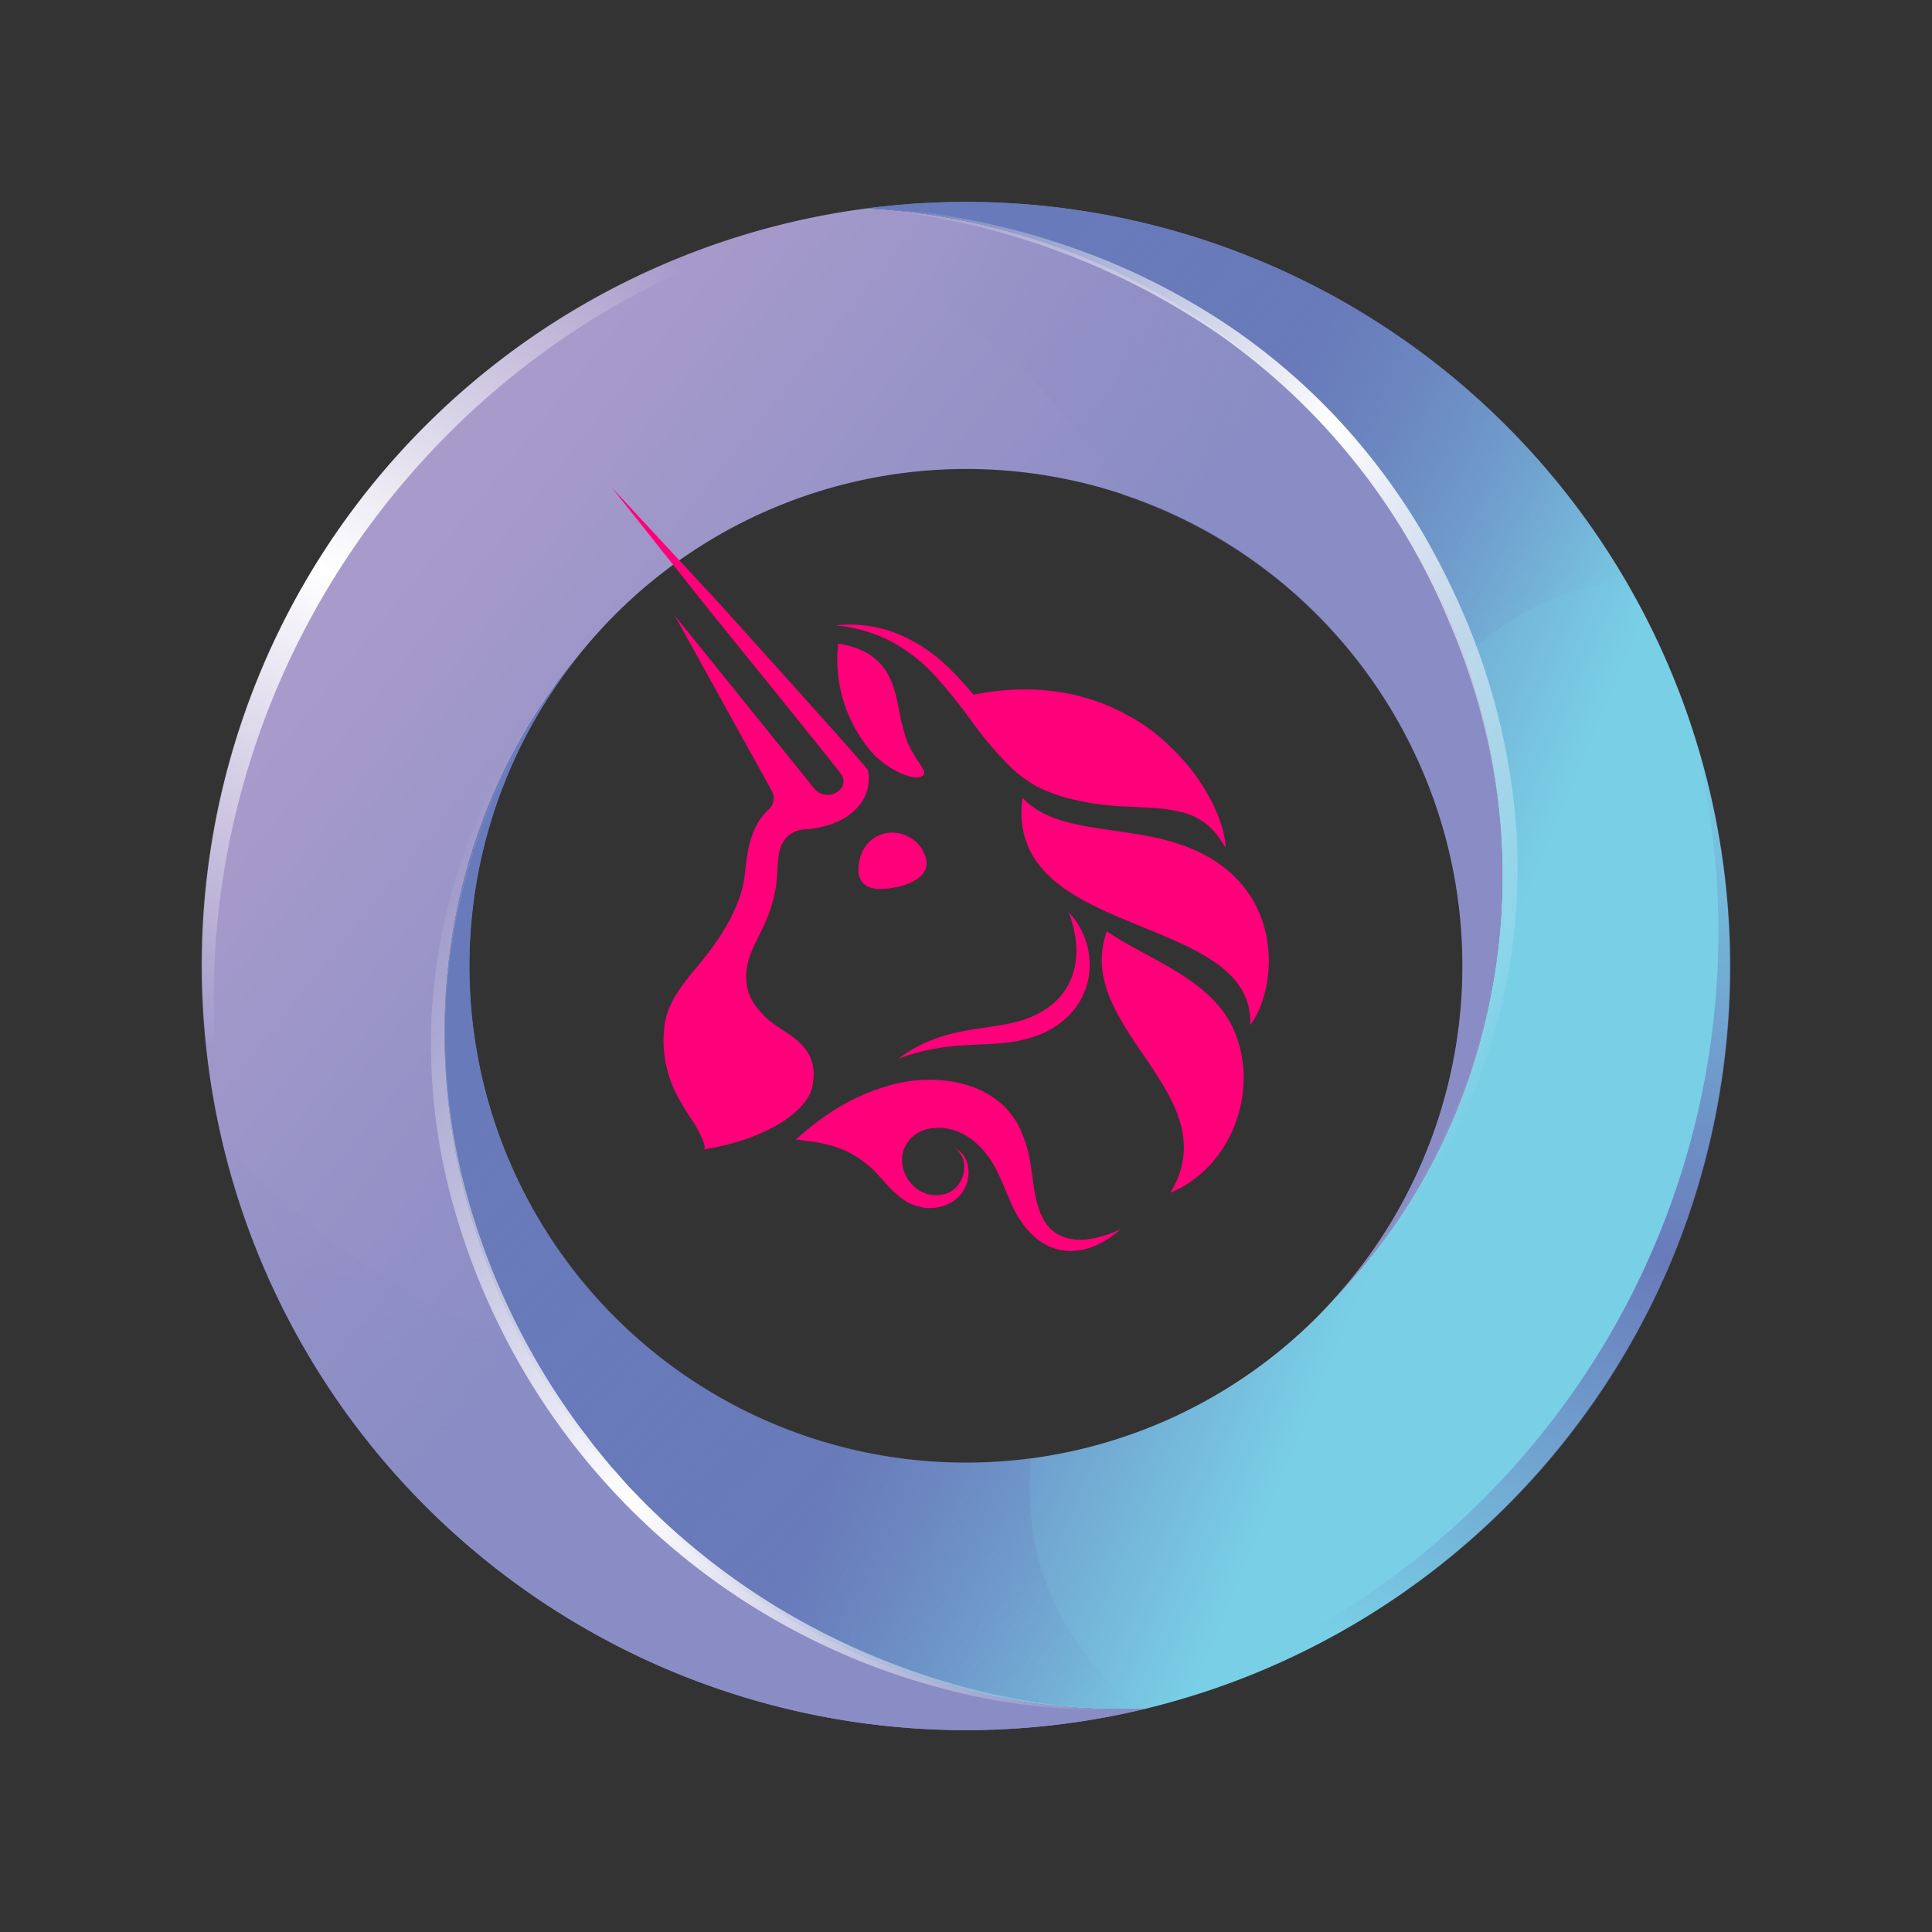 <svg id="Layer_1" data-name="Layer 1" xmlns="http://www.w3.org/2000/svg" xmlns:xlink="http://www.w3.org/1999/xlink" viewBox="0 0 400 400"><rect x="0" y="0" width="400" height="400" fill="#333333" stroke="none"/><defs><style>.cls-1{fill:url(#linear-gradient);}.cls-2{fill:url(#linear-gradient-2);}.cls-3{fill:url(#linear-gradient-3);}.cls-4{fill:url(#linear-gradient-4);}.cls-5{fill:url(#linear-gradient-5);}.cls-6{fill:url(#linear-gradient-6);}.cls-7{fill:url(#linear-gradient-7);}.cls-8{fill:url(#Degradado_sin_nombre_359);}.cls-9{fill:url(#Degradado_sin_nombre_359-2);}.cls-10{fill:url(#linear-gradient-8);}.cls-11{fill:#ff007a;}</style><linearGradient id="linear-gradient" x1="185.76" y1="181.13" x2="172.19" y2="58.95" gradientTransform="translate(-82.63 199.32) rotate(-45)" gradientUnits="userSpaceOnUse"><stop offset="0" stop-color="#8a8dc5"/><stop offset="1" stop-color="#a89bcb"/></linearGradient><linearGradient id="linear-gradient-2" x1="75.41" y1="93.61" x2="261.33" y2="63.49" gradientTransform="translate(-82.63 199.32) rotate(-45)" gradientUnits="userSpaceOnUse"><stop offset="0" stop-color="#fff" stop-opacity="0"/><stop offset="0.5" stop-color="#fff"/><stop offset="1" stop-color="#fff" stop-opacity="0"/></linearGradient><linearGradient id="linear-gradient-3" x1="276.83" y1="365.5" x2="213.3" y2="210.27" gradientTransform="translate(-82.63 199.32) rotate(-45)" gradientUnits="userSpaceOnUse"><stop offset="0" stop-color="#79cfe6"/><stop offset="0.48" stop-color="#79cfe6"/><stop offset="1" stop-color="#697aba"/></linearGradient><linearGradient id="linear-gradient-4" x1="56.67" y1="289.11" x2="135.62" y2="143.32" gradientTransform="translate(-82.63 199.32) rotate(-45)" gradientUnits="userSpaceOnUse"><stop offset="0" stop-color="#8a8dc5"/><stop offset="1" stop-color="#8a8dc5" stop-opacity="0"/></linearGradient><linearGradient id="linear-gradient-5" x1="277.39" y1="236.36" x2="222.5" y2="129.48" xlink:href="#linear-gradient-4"/><linearGradient id="linear-gradient-6" x1="130.18" y1="151.27" x2="132.07" y2="333.04" gradientTransform="translate(-82.63 199.32) rotate(-45)" gradientUnits="userSpaceOnUse"><stop offset="0" stop-color="#697aba"/><stop offset="1" stop-color="#697aba" stop-opacity="0"/></linearGradient><linearGradient id="linear-gradient-7" x1="323.99" y1="105.36" x2="337.18" y2="242.87" xlink:href="#linear-gradient-6"/><linearGradient id="Degradado_sin_nombre_359" x1="321.09" y1="207.17" x2="145.71" y2="94.08" gradientUnits="userSpaceOnUse"><stop offset="0" stop-color="#fff" stop-opacity="0"/><stop offset="0.49" stop-color="#fff"/><stop offset="1" stop-color="#fff" stop-opacity="0"/></linearGradient><linearGradient id="Degradado_sin_nombre_359-2" x1="76.42" y1="198.28" x2="258.21" y2="315.51" xlink:href="#Degradado_sin_nombre_359"/><linearGradient id="linear-gradient-8" x1="152.77" y1="346.94" x2="334.47" y2="266.1" gradientTransform="translate(-82.63 199.32) rotate(-45)" gradientUnits="userSpaceOnUse"><stop offset="0" stop-color="#697aba" stop-opacity="0"/><stop offset="0.49" stop-color="#697aba"/><stop offset="1" stop-color="#697aba" stop-opacity="0"/></linearGradient></defs><path class="cls-1" d="M133.65,312.3c-49.9-49.91-55.25-126.46-14.18-176.2A102.79,102.79,0,1,1,276.63,268.48c48.15-50.64,45.54-132.62-6.49-184.65a138.19,138.19,0,0,0-90.57-40.7,158.2,158.2,0,1,0,57.62,310.64C200.67,355.23,162.66,341.3,133.65,312.3Z"/><path class="cls-2" d="M92.88,89.76a165.14,165.14,0,0,1,90.49-46.37c-1.27-.1-2.53-.19-3.8-.26A158.19,158.19,0,0,0,50,250.51,165.89,165.89,0,0,1,92.88,89.76Z"/><path class="cls-3" d="M179.57,43.13a138.19,138.19,0,0,1,90.57,40.7c52,52,54.64,134,6.49,184.65-1.27,1.43-2.58,2.83-3.95,4.2A102.79,102.79,0,0,1,119.47,136.1C78.4,185.84,83.75,262.39,133.65,312.3c29,29,67,42.93,103.54,41.47A158.2,158.2,0,0,0,179.57,43.13Z"/><path class="cls-4" d="M45.81,235.52A158.25,158.25,0,0,0,237.19,353.77c-36.52,1.46-74.53-12.47-103.54-41.47a144.17,144.17,0,0,1-25.8-35C87,271.24,65.8,258,45.81,235.52Z"/><path class="cls-5" d="M179.57,43.13q-7.33,1-14.58,2.59c29.79,13.72,53.07,32.67,67.34,56.67a102.82,102.82,0,0,1,44.3,166.09c48.15-50.64,45.54-132.62-6.49-184.65A138.19,138.19,0,0,0,179.57,43.13Z"/><path class="cls-6" d="M213.47,301.9a102.79,102.79,0,0,1-94-165.8C78.4,185.84,83.75,262.39,133.65,312.3c28.58,28.58,65.91,42.51,101.93,41.51C217.82,338.86,211.63,320.84,213.47,301.9Z"/><path class="cls-7" d="M179.57,43.13a138.19,138.19,0,0,1,90.57,40.7A140.06,140.06,0,0,1,303.22,136c9.33-8.65,20.77-14.85,33.64-15.45A158.32,158.32,0,0,0,179.57,43.13Z"/><path class="cls-8" d="M179.57,43.13c3.27.1,6.54.33,9.8.65s6.5.82,9.73,1.43A146.46,146.46,0,0,1,218.2,50,142.12,142.12,0,0,1,253.72,67a131.8,131.8,0,0,1,29.22,26.61,134.4,134.4,0,0,1,11.35,16.26,156.05,156.05,0,0,1,8.92,17.71,138,138,0,0,1,10.18,38.24,122.77,122.77,0,0,1-7.51,58.46,128.92,128.92,0,0,1-8.61,17.78A134.18,134.18,0,0,1,286,258.26c-2.06,2.55-4.22,5-6.45,7.41s-4.53,4.72-6.88,7c4.37-4.87,8.73-9.75,12.61-15a134.28,134.28,0,0,0,10.51-16.44,125.89,125.89,0,0,0,13.11-36.45c5-25.45,1.36-52.15-8.8-75.89a136.26,136.26,0,0,0-47.85-59.75,152.07,152.07,0,0,0-72.69-26Z"/><path class="cls-9" d="M232.33,353.92a128.67,128.67,0,0,1-37.17-4.33,142.56,142.56,0,0,1-87.58-67.19,144.59,144.59,0,0,1-14.3-34.94,123.49,123.49,0,0,1-3.9-37.55,119.63,119.63,0,0,1,8-36.79,125.23,125.23,0,0,1,8.14-17,127.72,127.72,0,0,1,10.45-15.56,152.2,152.2,0,0,0-9.59,16A133.24,133.24,0,0,0,99,173.73,122.53,122.53,0,0,0,92.19,210a125.48,125.48,0,0,0,4.26,36.59,145.75,145.75,0,0,0,24.14,49.62c1,1.21,1.85,2.47,2.82,3.66l2.94,3.58,3.07,3.46c1,1.15,2.12,2.24,3.18,3.36a145.85,145.85,0,0,0,29,22.9,149.7,149.7,0,0,0,33.94,14.95A135.25,135.25,0,0,0,232.33,353.92Z"/><path class="cls-10" d="M307.13,310.3a165.09,165.09,0,0,1-90.49,46.38c1.27.1,2.53.19,3.8.25A158.18,158.18,0,0,0,350,149.56,165.86,165.86,0,0,1,307.13,310.3Z"/><path class="cls-11" d="M191,176c3.32,5.87-4.11,7.69-7.59,8-5.28.51-6.37-2.54-5.34-6.38a7,7,0,0,1,2.15-3.55,6.84,6.84,0,0,1,3.79-1.66,7.29,7.29,0,0,1,4,.77,7.44,7.44,0,0,1,3,2.79Z"/><path class="cls-11" d="M211.68,165.16c-3.86,29.65,48.15,23.48,47.16,47.07,5.13-6.7,7.34-24.9-7.76-34.27C237.62,169.6,220.08,174.18,211.68,165.16Z"/><path class="cls-11" d="M241.64,154l-1-.93C241,153.36,241.3,153.69,241.64,154Z"/><path class="cls-11" d="M253.73,175.59l0,0a18.79,18.79,0,0,0-1.61-2.51,12.86,12.86,0,0,0-7.12-4.85,30.84,30.84,0,0,0-5.81-.92c-2-.14-4-.22-6.06-.33a56.64,56.64,0,0,1-12.41-1.82c-1-.3-2.05-.62-3-1-.51-.19-1-.39-1.5-.61s-1-.46-1.54-.72a26,26,0,0,1-5.32-3.89,74.53,74.53,0,0,1-8.13-9.55,115,115,0,0,0-7.54-9.38,34.57,34.57,0,0,0-9.24-7.24,31.7,31.7,0,0,0-11.49-3.3,27,27,0,0,1,12.28,1.51,32.36,32.36,0,0,1,10.65,6.79,63.4,63.4,0,0,1,5.65,6.05c13-2.58,23.6-.29,31.72,4.15l.18.1a39.19,39.19,0,0,1,7.23,5c.35.3.7.61,1,.93a48.89,48.89,0,0,1,4.82,5.15l.11.15C251.35,165.4,253.72,171.75,253.73,175.59Z"/><path class="cls-11" d="M253.72,175.59l0-.06Z"/><path class="cls-11" d="M173.55,133.25c3.32.48,6.71,1.81,8.9,4.35s3,5.83,3.62,9a40.74,40.74,0,0,0,1.87,7.22c.47,1.12,1.14,2.1,1.71,3.17a21.08,21.08,0,0,1,1.64,2.61.82.82,0,0,1,.07.43.86.86,0,0,1-.16.41c-1.16,1.29-4.29-.15-5.47-.72a17.79,17.79,0,0,1-5.38-4.13,29.51,29.51,0,0,1-7-19.8A23.42,23.42,0,0,1,173.55,133.25Z"/><path class="cls-11" d="M229.15,192.82c-7.18,20.13,25.4,33.64,13.19,54.11,12.52-5.19,18.47-20.88,13.27-33.34C251.07,202.66,237.63,198.68,229.15,192.82Z"/><path class="cls-11" d="M186.06,219.15a28.5,28.5,0,0,1,6.37-3.63,36.13,36.13,0,0,1,7.11-2.06c4.83-.93,9.6-1.15,13.62-2.78a17.31,17.31,0,0,0,5.38-3.35,13.22,13.22,0,0,0,3.4-5.15,16,16,0,0,0,.88-6.47,23.92,23.92,0,0,0-1.58-6.87,15.84,15.84,0,0,1,4,14.3,14.87,14.87,0,0,1-3.92,7.09,18.12,18.12,0,0,1-6.75,4.23A28.2,28.2,0,0,1,207.1,216c-2.47.21-4.85.26-7.18.4a46.26,46.26,0,0,0-13.86,2.75Z"/><path class="cls-11" d="M232,254.55c-.73.57-1.45,1.19-2.25,1.72a19.79,19.79,0,0,1-2.5,1.41,13.08,13.08,0,0,1-5.82,1.32c-5.46-.1-9.32-4.19-11.58-8.8-1.54-3.14-2.6-6.54-4.42-9.53-2.62-4.29-7.08-7.73-12.32-7.09a7.15,7.15,0,0,0-5.32,3.09c-3.12,4.86,1.36,11.67,7.07,10.7a5.87,5.87,0,0,0,1.42-.39,5,5,0,0,0,1.26-.77,5.85,5.85,0,0,0,1.74-2.52,6,6,0,0,0,.24-3.21,4.46,4.46,0,0,0-1.84-2.75,4.72,4.72,0,0,1,2.39,2.58,6.85,6.85,0,0,1,.33,3.67,6.92,6.92,0,0,1-3.17,4.79,8.33,8.33,0,0,1-1.81.86,9.13,9.13,0,0,1-4,.42,10.65,10.65,0,0,1-5.18-2.26,64.28,64.28,0,0,1-4.67-4.81,22.38,22.38,0,0,0-6.37-4.68,24.41,24.41,0,0,0-5.13-1.6c-.89-.18-1.79-.32-2.69-.43-.41,0-2.42-.49-2.7-.23a56.48,56.48,0,0,1,9-6.8,43.71,43.71,0,0,1,10.59-4.55,30,30,0,0,1,11.84-.91,23.14,23.14,0,0,1,6,1.54,18.62,18.62,0,0,1,5.44,3.39,16.77,16.77,0,0,1,3.79,5.3,28.2,28.2,0,0,1,1.83,5.83c1.17,6,.74,15.28,8.55,16.65q.61.12,1.23.18l1.28,0a17.65,17.65,0,0,0,2.61-.38,28.12,28.12,0,0,0,5.19-1.77Z"/><path class="cls-11" d="M186.62,248l-.21-.16Z"/><path class="cls-11" d="M179.6,163.42a8.52,8.52,0,0,1-1.46,3,11.75,11.75,0,0,1-4.86,3.74,18.63,18.63,0,0,1-5.43,1.43c-.4.06-.82.09-1.23.12a5.53,5.53,0,0,0-5.14,4.12,14.41,14.41,0,0,0-.32,1.74c-.18,1.51-.21,3.09-.38,5a29.67,29.67,0,0,1-2.76,9.34c-1.86,3.92-3.94,7.09-3.46,11.61.32,2.94,1.82,4.91,3.81,6.94,3.59,3.69,11.63,5.34,9.83,14.43-1.08,5.43-10,11.12-22.63,13.11,1.25-.19-1.6-5-1.78-5.34a55.85,55.85,0,0,1-3.9-6.43,24.55,24.55,0,0,1-2.22-14.53c.91-5.15,4.71-9.1,7.86-13,3.76-4.68,7.7-10.82,8.57-16.9.2-1.48.35-3.32.68-5.16a19.3,19.3,0,0,1,1.87-5.83,12.06,12.06,0,0,1,2.48-3.2,3.22,3.22,0,0,0,1-1.84,3.15,3.15,0,0,0-.36-2.06l-20.07-36.26,28.83,35.74a3.53,3.53,0,0,0,1.22,1,3.48,3.48,0,0,0,1.51.38,3.64,3.64,0,0,0,1.53-.31,3.76,3.76,0,0,0,1.26-.93,2.48,2.48,0,0,0,.59-1.54,2.52,2.52,0,0,0-.51-1.56c-1.89-2.41-3.88-4.88-5.81-7.3l-7.25-9-14.56-18-19.85-25,21.72,23.41,15.5,17.21,7.73,8.63c2.56,2.9,5.13,5.71,7.69,8.76l.42.52.1.8A9.55,9.55,0,0,1,179.6,163.42Z"/><path class="cls-11" d="M186.25,247.77a19.67,19.67,0,0,1-3.69-3.77,33.68,33.68,0,0,0,3.69,3.77Z"/></svg>